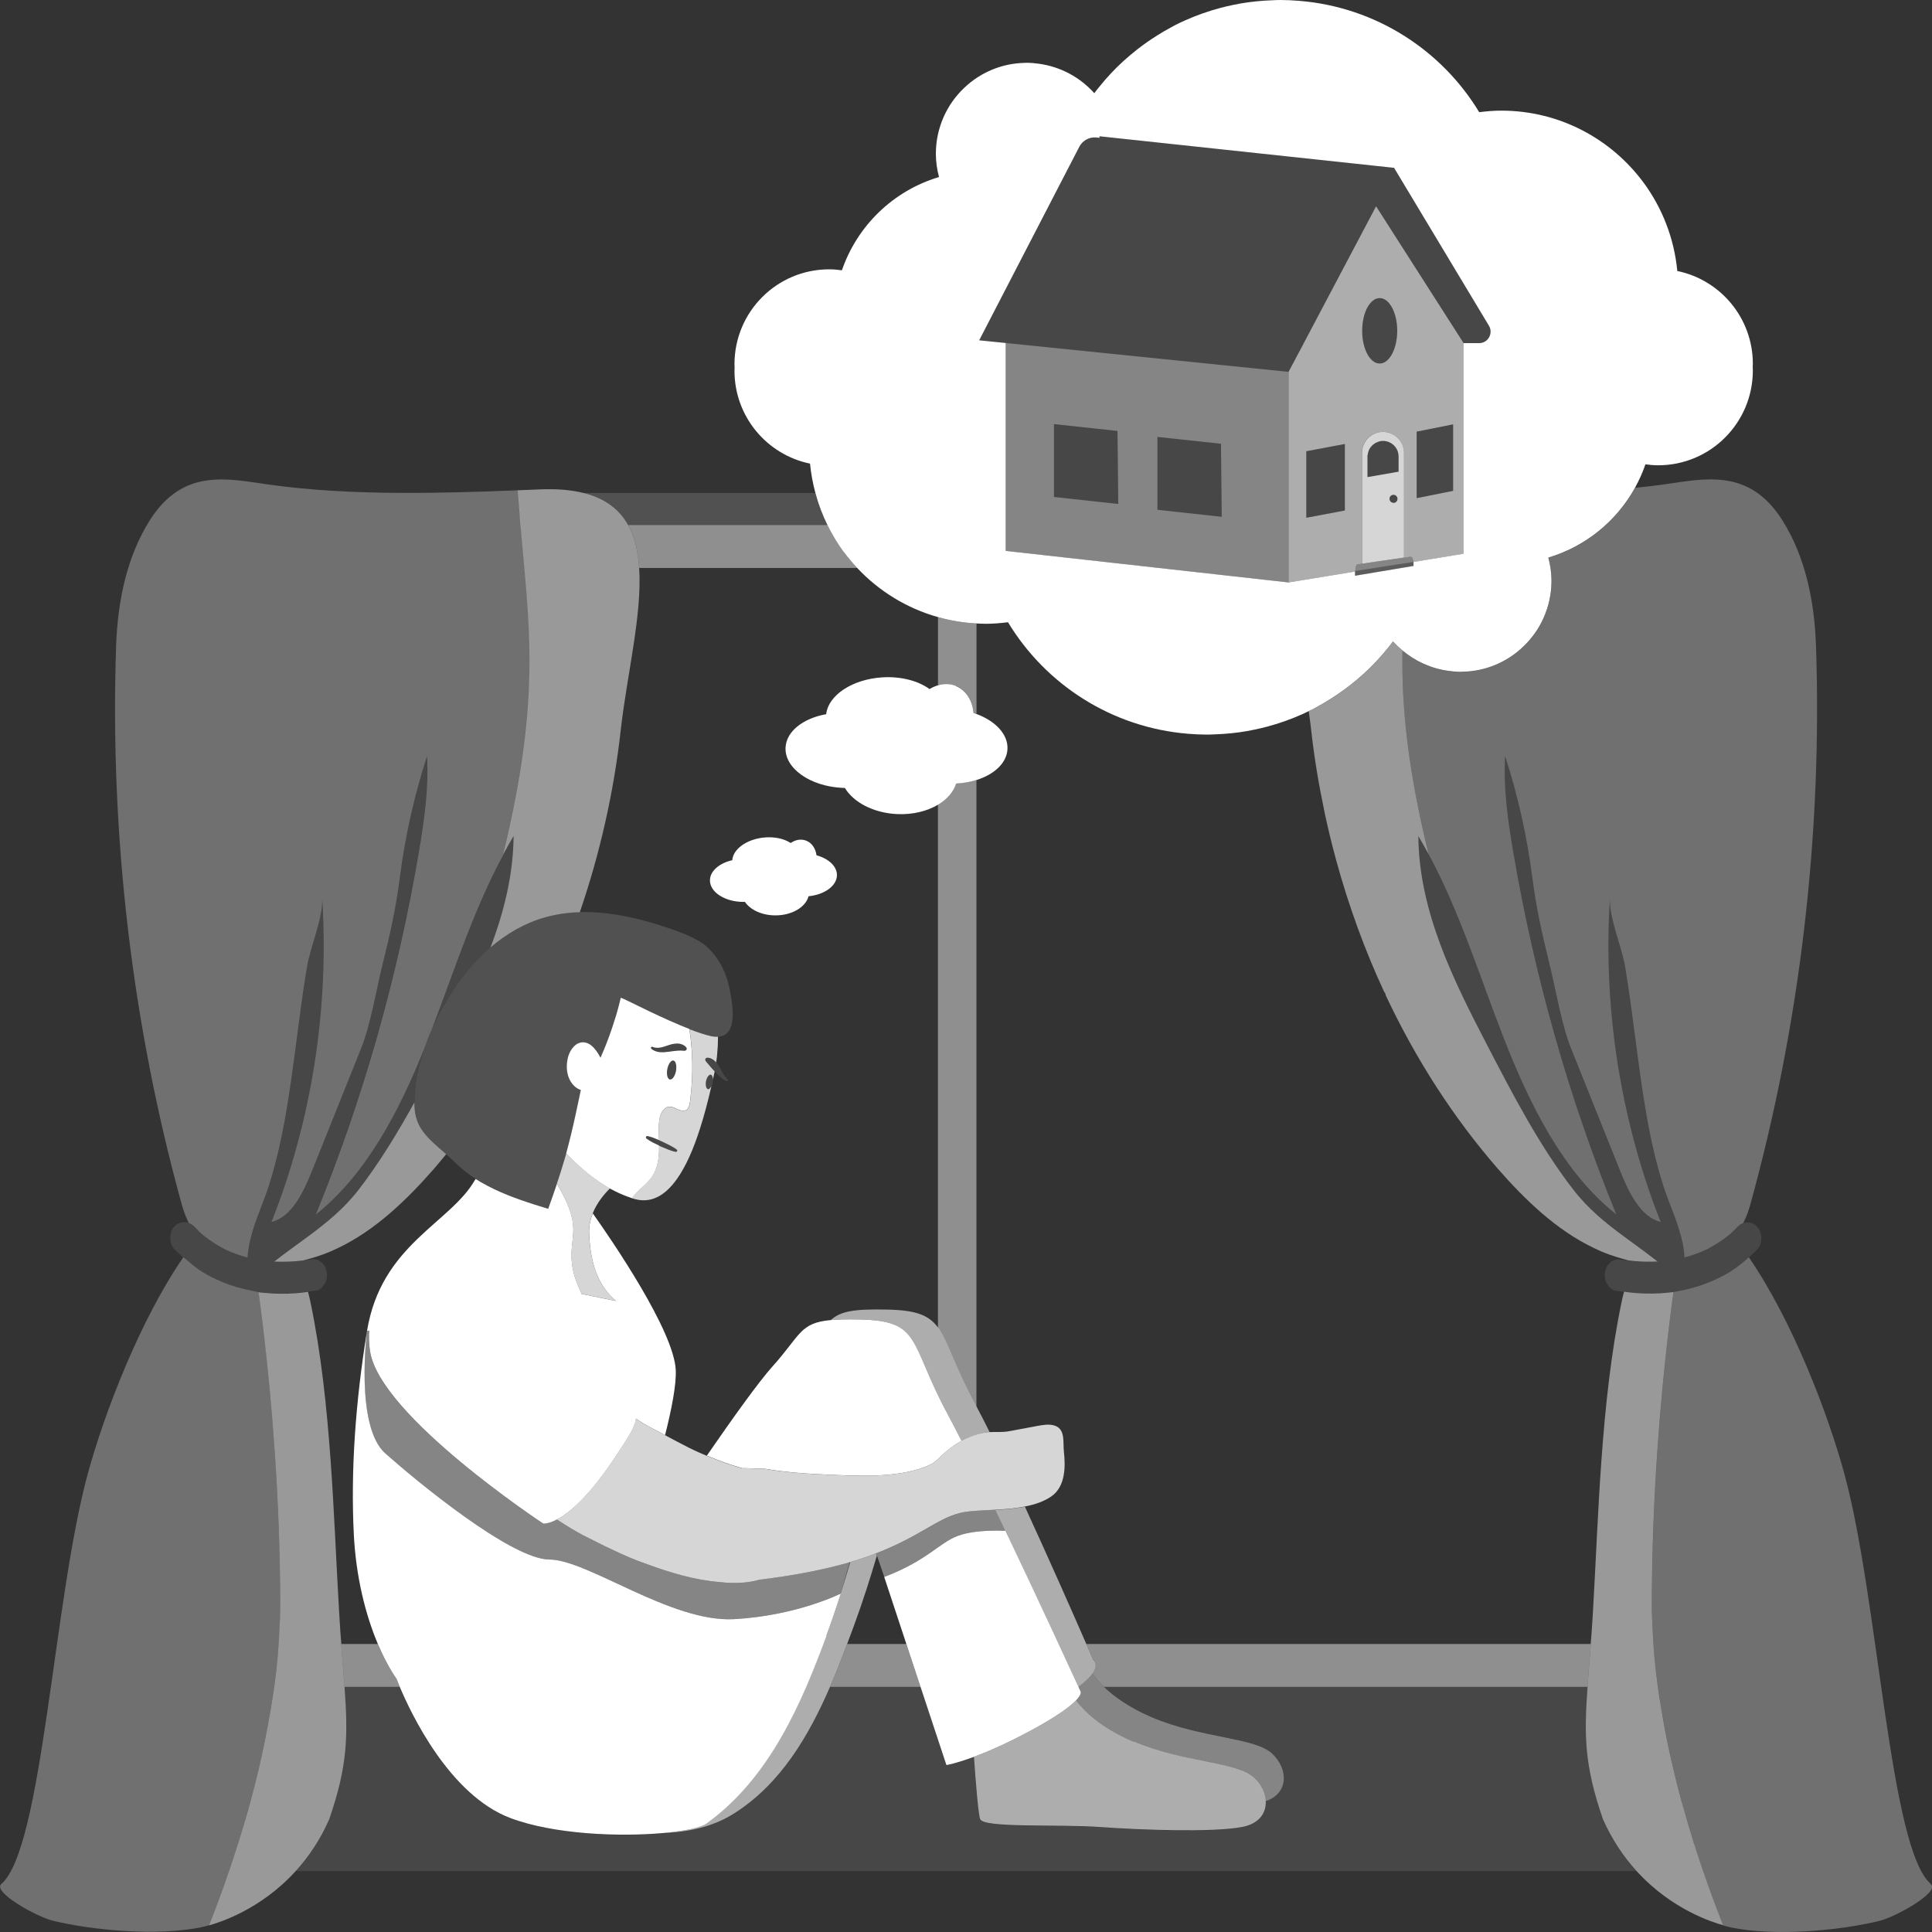<svg viewBox="0 0 300 300" xmlns="http://www.w3.org/2000/svg"><rect x="0" y="0" width="300" height="300" fill="#333333" stroke="none"/><g fill="#fff"><path d="m 246.5 261.94 h -75.07 c 1.49 1.44 3.82 3.18 7.39 4.7 7.72 3.29 15.99 3.1 18.72 5.65 2.54 2.37 2.63 6.19 -1.01 7.4 .11 1.83 -1.01 3.53 -3.69 4.04 -4.52 .85 -15.52 .47 -22.02 0 -6.49 -.47 -18.06 .19 -18.63 -1.22 -.28 -.71 -.66 -5.31 -.97 -9.69 -2.82 1.05 -4.27 1.28 -4.27 1.28 l -4.02 -12.14 h -14.05 c -3.27 7.56 -7.67 15.09 -14.92 19.67 -3.19 2.01 -6.98 2.89 -11.03 3.01 -6.77 .61 -16.92 .23 -23.71 -2.32 -9.48 -3.56 -15.48 -16.31 -17.18 -20.36 h -8.57 v .04 c .55 7.67 .48 12.22 -2.39 20.55 -1.44 3.24 -3.24 5.86 -5.16 7.98 h 208.17 c -1.93 -2.13 -3.75 -4.76 -5.2 -8.02 -2.87 -8.33 -2.94 -12.87 -2.39 -20.54 z" opacity=".1"/><path d="m 97.53 81.53 h 30.96 c -.78 -1.58 -1.41 -3.25 -1.88 -4.99 h -36.03 c 3.43 .85 5.62 2.6 6.95 4.99 z" opacity=".15"/><path d="m 263.07 286.37 c -.9 -2.93 -1.41 -4.64 -1.99 -6.77 -.35 -1.27 -.68 -2.58 -1 -3.91 -.84 -3.42 -1.58 -7 -2.17 -10.67 -.17 -1.02 -.34 -2.05 -.48 -3.08 -.22 -1.57 -.39 -3.16 -.54 -4.74 -.01 -.08 -.02 -.17 -.03 -.25 -.02 -.19 -.03 -.39 -.04 -.58 -.03 -.36 -.06 -.72 -.08 -1.09 -.05 -.65 -.08 -1.3 -.11 -1.95 -.07 -1.38 -.13 -2.76 -.13 -4.13 0 -16.77 1.4 -32.16 2.4 -40.93 .05 -.45 .1 -.89 .15 -1.3 .06 -.48 .11 -.94 .16 -1.37 .38 -3.14 .64 -4.95 .65 -4.97 -.06 .01 -.11 .01 -.17 .02 -.21 .03 -.42 .04 -.64 .07 -1.67 .19 -3.34 .19 -4.99 .07 -.62 -.05 -1.26 -.12 -1.88 -.21 -.16 .57 -.29 1.15 -.41 1.74 -3.2 15.42 -3.55 33.09 -4.42 47.98 -.03 .38 -.05 .77 -.07 1.14 -.09 1.38 -.17 2.65 -.28 3.85 h .01 c -.04 .56 -.08 1.13 -.12 1.66 -.07 .86 -.13 1.67 -.19 2.45 -.04 .54 -.08 1.07 -.12 1.58 -.02 .33 -.05 .65 -.07 .97 -.55 7.67 -.48 12.22 2.39 20.54 1.45 3.26 3.27 5.89 5.2 8.02 5.56 6.12 12.07 8.05 13.45 8.43 -1.2 -3.02 -2.83 -7.37 -4.47 -12.57 z" opacity=".5"/><path d="m 257.39 195.89 c -.64 .03 -1.27 .04 -1.91 .02 -.48 -.01 -.95 -.03 -1.43 -.07 -.39 -.03 -.79 -.08 -1.18 -.13 -1.39 -.36 -2.77 -.78 -4.06 -1.32 -.49 -.21 -.97 -.43 -1.44 -.66 -5.66 -2.73 -10.48 -7.32 -14.82 -12.29 -6.9 -7.93 -12.74 -17.03 -17.37 -26.88 -.04 -.25 -.1 -.42 -.21 -.46 -3.04 -6.53 -5.53 -13.39 -7.47 -20.45 -.01 -.06 -.03 -.13 -.05 -.19 -.65 -2.38 -1.23 -4.79 -1.75 -7.21 -.05 -.24 -.09 -.47 -.14 -.71 -.84 -4.02 -1.51 -8.08 -1.96 -12.18 -.11 -.97 -.24 -1.95 -.38 -2.93 .22 -.11 .44 -.2 .65 -.31 .15 -.08 .3 -.17 .45 -.25 .75 -.4 1.49 -.83 2.2 -1.27 1.07 -.67 2.1 -1.39 3.09 -2.16 1.47 -1.15 2.86 -2.41 4.14 -3.77 .59 -.63 1.15 -1.28 1.69 -1.95 .3 -.36 .6 -.73 .88 -1.1 .44 .5 .94 .96 1.45 1.39 -.13 8.46 .72 17.95 4.06 31.63 -.52 -.95 -1.04 -1.9 -1.59 -2.82 .09 11.72 5.47 22.42 10.7 32.49 4.02 7.76 8.1 15.59 13.33 22.38 2.31 3 5 5.17 7.81 7.25 .65 .48 1.31 .96 1.97 1.44 1.11 .81 2.23 1.64 3.34 2.51 z" opacity=".5"/><path d="m 80.83 81.53 c .2 2.3 .41 4.5 .6 6.66 1.14 12.5 1.8 23.64 -3.27 44.45 .52 -.95 1.03 -1.9 1.59 -2.82 -.05 6.02 -1.49 11.77 -3.59 17.3 2.48 -2.13 5.31 -3.79 8.51 -4.69 1.2 -.34 2.42 -.56 3.65 -.68 .57 -.06 1.14 -.09 1.71 -.1 3.12 -9.09 5.28 -18.61 6.36 -28.3 .95 -8.5 3.34 -17.91 2.86 -25.16 -.16 -2.52 -.68 -4.79 -1.72 -6.66 -1.33 -2.39 -3.52 -4.14 -6.95 -4.99 -1.85 -.46 -4.06 -.66 -6.7 -.55 -1.15 .05 -2.31 .1 -3.47 .14 .01 .14 .02 .27 .03 .41 .12 1.73 .25 3.38 .38 4.99 z" opacity=".5"/><path d="m 69.28 179.22 c -.61 .74 -1.22 1.49 -1.85 2.22 -4.34 4.97 -9.16 9.56 -14.81 12.29 -.47 .23 -.96 .45 -1.45 .66 -1.29 .54 -2.66 .96 -4.05 1.32 -.87 .1 -1.74 .18 -2.61 .2 -.64 .02 -1.28 .01 -1.92 -.02 1.78 -1.39 3.57 -2.66 5.32 -3.95 2.8 -2.08 5.5 -4.25 7.81 -7.25 3.23 -4.2 6.02 -8.79 8.63 -13.52 0 .84 .08 1.59 .24 2.23 .24 .92 .63 1.67 1.14 2.36 .88 1.2 2.12 2.2 3.55 3.46 z" opacity=".5"/><path d="m 269.21 191.1 c -.12 .12 -.24 .23 -.36 .34 l -.01 .01 c -.4 .38 -.86 .71 -1.29 1.02 -.59 .43 -1.21 .81 -1.84 1.16 -.26 .15 -.52 .29 -.79 .43 -1.09 .51 -2.22 .9 -3.37 1.21 -.06 -1.43 -.39 -2.89 -.84 -4.34 -.49 -1.57 -1.11 -3.12 -1.66 -4.58 -.27 -.71 -.52 -1.4 -.73 -2.05 -2.28 -7.07 -3.28 -14.57 -4.26 -21.99 -.03 -.23 -.06 -.46 -.09 -.69 -.51 -3.88 -1 -7.78 -1.66 -11.63 -.51 -2.98 -2.52 -7.63 -2.33 -10.55 -.84 13.14 .58 26.46 4.08 39 1.08 3.85 2.33 7.64 3.8 11.32 -1.57 -.4 -2.8 -1.53 -3.8 -2.97 -1.03 -1.49 -1.83 -3.31 -2.53 -5.04 -2.53 -6.32 -5.07 -12.64 -7.6 -18.96 -1.44 -3.59 -2.31 -8.86 -3.24 -12.66 -1.25 -5.1 -2.11 -8.78 -2.79 -14.02 -.83 -6.38 -2.24 -12.65 -4.2 -18.69 -.28 4.93 .41 9.85 1.23 14.7 3.29 19.49 8.69 38.51 16.04 56.48 -8.28 -6.58 -13.49 -17.08 -17.58 -27.64 -3.7 -9.53 -6.78 -19.48 -11.57 -28.31 -.52 -.95 -1.03 -1.9 -1.59 -2.82 .09 11.72 5.47 22.42 10.7 32.49 4.02 7.76 8.1 15.59 13.33 22.38 2.31 3 5.01 5.17 7.81 7.25 .66 .48 1.31 .97 1.98 1.45 1.11 .81 2.23 1.63 3.34 2.51 -.64 .03 -1.28 .04 -1.92 .02 -.48 -.01 -.95 -.03 -1.43 -.07 -.4 -.03 -.79 -.08 -1.19 -.13 -.26 -.03 -.53 -.06 -.79 -.09 -.04 -.01 -.09 -.01 -.13 -.02 -.6 -.1 -1.12 -.11 -1.67 .25 -.45 .3 -.88 .89 -.99 1.48 -.13 .64 -.1 1.35 .22 1.91 .28 .51 .75 1.05 1.29 1.14 .46 .08 .93 .14 1.39 .2 .62 .08 1.24 .15 1.87 .2 1.66 .13 3.33 .13 4.99 -.06 .21 -.02 .43 -.04 .64 -.06 .06 -.01 .11 -.01 .17 -.02 .29 -.04 .57 -.11 .85 -.17 1.71 -.31 3.38 -.79 4.99 -1.48 .98 -.42 1.96 -.88 2.89 -1.47 1.05 -.65 2.03 -1.45 2.97 -2.29 .45 -.41 .91 -.8 1.33 -1.24 .84 -.88 .83 -2.64 0 -3.51 -.64 -.67 -1.45 -.84 -2.19 -.56 -.31 .12 -.6 .28 -.86 .56 -.2 .21 -.41 .42 -.62 .62 z" opacity=".1"/><path d="m 69.52 155.1 c 1.8 -2.95 4.02 -5.72 6.63 -7.97 2.1 -5.53 3.55 -11.28 3.59 -17.3 -.56 .92 -1.07 1.87 -1.59 2.82 -4.61 8.52 -7.65 18.07 -11.18 27.28 .5 -1.13 1.06 -2.24 1.65 -3.32 .28 -.51 .58 -1.01 .89 -1.52 z" opacity=".1"/><path d="m 31.39 197.52 c .78 .49 1.58 .89 2.4 1.26 2.03 .92 4.15 1.52 6.34 1.85 .11 .02 .21 .02 .32 .03 2.45 .33 4.91 .25 7.35 -.09 .46 -.06 .93 -.12 1.39 -.2 .54 -.09 1.01 -.64 1.29 -1.14 .32 -.56 .34 -1.28 .22 -1.91 -.12 -.59 -.55 -1.18 -.99 -1.48 -.54 -.37 -1.07 -.35 -1.67 -.25 -.04 .01 -.09 .01 -.13 .02 -.26 .04 -.53 .06 -.79 .09 -.87 .11 -1.74 .18 -2.61 .2 -.64 .02 -1.28 .01 -1.92 -.02 1.78 -1.4 3.57 -2.66 5.32 -3.96 2.81 -2.07 5.5 -4.24 7.81 -7.25 3.23 -4.2 6.02 -8.79 8.63 -13.52 0 -.08 -.01 -.15 -.01 -.23 v -.01 c .06 -2.8 .63 -5.53 1.54 -8.17 -3.99 9.94 -9.06 19.63 -16.87 25.83 7.34 -17.97 12.74 -36.99 16.04 -56.48 .82 -4.85 1.51 -9.77 1.23 -14.7 -1.96 6.04 -3.37 12.32 -4.2 18.69 -.68 5.24 -1.55 8.92 -2.79 14.02 -.93 3.81 -1.8 9.07 -3.24 12.66 -2.53 6.32 -5.07 12.64 -7.6 18.96 -1.36 3.4 -3.14 7.2 -6.33 8.01 6.25 -15.66 8.99 -33.15 7.88 -50.32 .19 2.92 -1.82 7.57 -2.33 10.55 -.66 3.86 -1.15 7.75 -1.66 11.63 -1.01 7.65 -2 15.39 -4.35 22.68 -.34 1.05 -.78 2.18 -1.23 3.35 -.94 2.45 -1.9 5.09 -2.01 7.63 -1.15 -.3 -2.28 -.7 -3.37 -1.21 -.43 -.22 -.86 -.45 -1.28 -.7 -.46 -.28 -.91 -.57 -1.35 -.89 -.43 -.31 -.89 -.64 -1.29 -1.02 l -.02 -.01 c -.12 -.11 -.24 -.23 -.36 -.34 -.21 -.2 -.42 -.41 -.62 -.62 -.26 -.27 -.56 -.44 -.86 -.56 -.16 -.06 -.33 -.1 -.5 -.11 -.6 -.06 -1.2 .14 -1.7 .67 -.83 .88 -.84 2.64 0 3.51 .42 .44 .88 .83 1.33 1.24 .1 .09 .19 .18 .28 .26 .1 .09 .21 .18 .32 .27 .76 .64 1.54 1.25 2.37 1.76 z" opacity=".1"/><path d="m 299.8 292.53 c -6.4 -5.52 -8.08 -44.09 -13.4 -63.65 -2.56 -9.39 -8.04 -23.74 -14.84 -33.65 -.94 .85 -1.92 1.64 -2.97 2.29 -.94 .58 -1.91 1.05 -2.89 1.47 -1.61 .68 -3.28 1.17 -4.99 1.48 -.28 .05 -.56 .12 -.85 .17 0 0 -.27 1.81 -.65 4.97 -.05 .43 -.11 .89 -.16 1.37 -.05 .41 -.1 .85 -.15 1.3 -.99 8.79 -2.39 24.17 -2.39 40.94 0 1.37 .05 2.75 .12 4.13 .03 .65 .06 1.3 .11 1.95 .03 .36 .06 .72 .08 1.09 .02 .19 .03 .39 .05 .58 .01 .08 .02 .17 .03 .25 .14 1.59 .32 3.17 .54 4.74 .14 1.03 .32 2.06 .48 3.08 .6 3.66 1.34 7.25 2.17 10.67 .33 1.33 .66 2.64 1 3.91 .57 2.13 1.09 3.84 1.99 6.77 1.64 5.19 3.26 9.54 4.47 12.57 v .01 c .45 .13 .87 .24 1.23 .32 6.65 1.39 16.62 .56 23.07 -1.02 2.46 -.6 9.43 -4.44 7.96 -5.71 z" opacity=".3"/><path d="m 240.43 86.6 c .31 1.16 .49 2.37 .49 3.62 0 2.02 -.43 3.93 -1.19 5.67 -.75 1.71 -1.83 3.24 -3.16 4.51 -2.49 2.39 -5.85 3.87 -9.55 3.93 -.07 0 -.13 .01 -.2 .01 -.65 0 -1.29 -.06 -1.92 -.15 -2.7 -.37 -5.14 -1.51 -7.13 -3.18 -.13 8.46 .72 17.95 4.06 31.63 4.78 8.83 7.87 18.78 11.57 28.31 4.1 10.56 9.3 21.06 17.58 27.64 -7.34 -17.97 -12.74 -36.99 -16.04 -56.48 -.82 -4.85 -1.51 -9.77 -1.23 -14.7 1.96 6.04 3.37 12.32 4.2 18.69 .68 5.24 1.55 8.92 2.79 14.02 .93 3.81 1.8 9.07 3.24 12.66 2.53 6.32 5.07 12.64 7.6 18.96 .69 1.73 1.49 3.55 2.53 5.04 1 1.45 2.23 2.58 3.8 2.97 -1.47 -3.68 -2.72 -7.47 -3.8 -11.32 -3.5 -12.55 -4.93 -25.86 -4.08 -39 -.19 2.92 1.82 7.57 2.33 10.55 .66 3.86 1.15 7.75 1.66 11.63 .03 .23 .06 .46 .09 .69 .98 7.42 1.98 14.92 4.26 21.99 .21 .66 .47 1.35 .73 2.05 .56 1.46 1.18 3.01 1.66 4.58 .45 1.44 .78 2.91 .84 4.34 1.15 -.3 2.27 -.7 3.37 -1.21 .27 -.13 .53 -.28 .79 -.43 .63 -.35 1.25 -.73 1.84 -1.16 .43 -.31 .89 -.64 1.29 -1.02 l .01 -.01 c .12 -.11 .24 -.23 .36 -.34 .21 -.2 .42 -.41 .62 -.62 .26 -.27 .56 -.44 .86 -.56 .42 -.84 .78 -1.77 1.07 -2.8 7.74 -27.98 11.21 -57.5 10.22 -86.82 -.24 -6.96 -1.66 -13.86 -5.22 -19.49 -5.16 -8.18 -12.06 -6.47 -18.47 -5.57 -1.45 .2 -2.92 .37 -4.4 .52 -2.87 5.18 -7.68 9.12 -13.46 10.84 z" opacity=".3"/><path d="m 169.73 257.68 s .99 .65 -.1 2.18 c .36 .52 .94 1.25 1.8 2.08 h 75.08 c .02 -.32 .05 -.64 .07 -.97 .04 -.51 .08 -1.04 .12 -1.58 .06 -.78 .12 -1.59 .19 -2.45 .04 -.53 .08 -1.1 .12 -1.66 h -78.32 c .66 1.51 1.04 2.4 1.04 2.4 z" opacity=".45"/><path d="m 140.74 255.28 h -9.19 c -.82 2.17 -1.69 4.41 -2.66 6.66 h 14.05 z" opacity=".45"/><path d="m 131 85.67 c -.96 -1.3 -1.79 -2.68 -2.5 -4.14 h -30.96 c 1.04 1.87 1.55 4.13 1.72 6.66 h 33.85 c -.75 -.8 -1.45 -1.64 -2.1 -2.52 z" opacity=".45"/><path d="m 148.49 106.53 c 1.56 .67 2.51 2.26 2.68 4.13 .16 .05 .3 .12 .46 .18 v -14.03 c -2.06 -.11 -4.06 -.45 -5.98 -.99 v 10.6 c .96 -.28 1.94 -.27 2.85 .11 z" opacity=".45"/><path d="m 145.64 124.94 v 81.18 c 1.63 2.19 2.54 5.9 5.75 11.86 .08 .14 .16 .29 .23 .44 v -97.32 c -.97 .3 -2.03 .5 -3.16 .55 -.41 1.32 -1.42 2.46 -2.82 3.29 z" opacity=".45"/><path d="m 58.67 255.28 h -5.67 v .04 c .03 .57 .07 1.14 .12 1.67 .14 1.81 .26 3.45 .38 4.95 h 8.57 c -.33 -.78 -.5 -1.25 -.5 -1.25 -1.06 -1.55 -2.03 -3.37 -2.9 -5.41 z" opacity=".45"/><path d="m 30.77 191.1 c .12 .12 .24 .23 .36 .34 l .02 .01 c .4 .38 .86 .71 1.29 1.02 .44 .32 .89 .61 1.35 .89 .42 .25 .85 .48 1.28 .7 1.09 .51 2.22 .9 3.37 1.21 .11 -2.54 1.07 -5.17 2.01 -7.63 .45 -1.17 .89 -2.29 1.23 -3.35 2.35 -7.29 3.34 -15.03 4.35 -22.68 .51 -3.88 1 -7.78 1.66 -11.63 .51 -2.98 2.52 -7.63 2.33 -10.55 1.1 17.18 -1.64 34.66 -7.88 50.32 3.19 -.81 4.96 -4.61 6.33 -8.01 2.53 -6.32 5.07 -12.64 7.6 -18.96 1.44 -3.59 2.31 -8.86 3.24 -12.66 1.25 -5.1 2.11 -8.78 2.79 -14.02 .83 -6.38 2.24 -12.65 4.2 -18.69 .28 4.93 -.41 9.85 -1.23 14.7 -3.29 19.49 -8.69 38.51 -16.04 56.48 7.8 -6.2 12.88 -15.9 16.87 -25.83 .33 -.96 .69 -1.91 1.11 -2.84 3.53 -9.22 6.56 -18.77 11.18 -27.28 5.08 -20.81 4.41 -31.95 3.27 -44.45 -.2 -2.16 -.41 -4.36 -.6 -6.66 -.14 -1.61 -.27 -3.27 -.38 -4.99 -.01 -.13 -.02 -.27 -.03 -.41 -5.9 .24 -11.92 .43 -17.89 .41 -7.14 -.03 -14.19 -.36 -20.84 -1.3 -6.42 -.9 -13.31 -2.61 -18.47 5.57 -3.56 5.64 -4.98 12.54 -5.22 19.49 -.99 29.33 2.48 58.85 10.22 86.82 .16 .59 .36 1.14 .57 1.67 .16 .39 .32 .77 .5 1.13 .31 .12 .6 .28 .86 .56 .2 .21 .41 .42 .62 .62 z" opacity=".3"/><path d="m 53.5 261.98 v -.04 c -.12 -1.51 -.24 -3.14 -.38 -4.95 -.05 -.53 -.09 -1.1 -.12 -1.67 v -.04 c -.1 -1.2 -.19 -2.46 -.27 -3.82 -.02 -.36 -.03 -.76 -.07 -1.14 -.88 -14.88 -1.22 -32.56 -4.42 -47.98 -.12 -.59 -.26 -1.17 -.41 -1.74 -.62 .09 -1.26 .16 -1.88 .21 -1.65 .12 -3.32 .12 -4.99 -.07 -.28 -.03 -.53 -.03 -.81 -.09 0 0 .27 1.81 .65 4.97 .05 .43 .11 .89 .16 1.37 .05 .41 .1 .85 .15 1.3 1 8.78 2.4 24.16 2.4 40.93 0 1.37 -.05 2.75 -.13 4.13 -.03 .65 -.06 1.3 -.11 1.95 -.03 .36 -.06 .72 -.08 1.09 -.02 .19 -.02 .39 -.04 .58 -.01 .08 -.02 .17 -.03 .25 -.14 1.59 -.32 3.17 -.54 4.74 -.14 1.05 -.32 2.09 -.49 3.13 -.6 3.65 -1.33 7.22 -2.16 10.62 -.33 1.33 -.66 2.64 -1.01 3.92 -.57 2.13 -1.09 3.84 -1.99 6.77 -1.64 5.19 -3.26 9.54 -4.47 12.57 1.38 -.39 7.92 -2.32 13.49 -8.47 1.92 -2.12 3.73 -4.74 5.16 -7.98 2.87 -8.33 2.94 -12.87 2.39 -20.55 z" opacity=".5"/><path d="m 36.93 286.4 c .9 -2.93 1.41 -4.64 1.99 -6.77 .35 -1.27 .68 -2.59 1.01 -3.92 .83 -3.4 1.57 -6.97 2.16 -10.62 .17 -1.04 .35 -2.08 .49 -3.13 .22 -1.57 .4 -3.16 .54 -4.74 .01 -.08 .02 -.17 .03 -.25 .02 -.19 .03 -.39 .05 -.58 .03 -.36 .06 -.72 .08 -1.09 .05 -.65 .08 -1.3 .11 -1.95 .07 -1.38 .12 -2.76 .12 -4.13 0 -16.77 -1.4 -32.15 -2.39 -40.94 -.05 -.45 -.1 -.89 -.15 -1.3 -.06 -.48 -.11 -.94 -.16 -1.37 -.38 -3.16 -.65 -4.97 -.65 -4.97 -.29 -.04 -.57 -.11 -.85 -.17 -1.71 -.31 -3.38 -.79 -4.99 -1.48 -.98 -.42 -1.96 -.88 -2.89 -1.47 -.84 -.52 -1.62 -1.15 -2.38 -1.8 -.11 -.09 -.21 -.18 -.32 -.27 -.09 -.08 -.18 -.15 -.27 -.22 -6.8 9.91 -12.28 24.26 -14.84 33.65 -5.33 19.56 -7 58.13 -13.4 63.65 -1.47 1.27 5.5 5.11 7.96 5.71 6.45 1.57 16.42 2.4 23.07 1.02 .36 -.07 .78 -.19 1.23 -.32 v -.01 c 1.2 -3.02 2.83 -7.37 4.47 -12.57 z" opacity=".3"/><path d="m 169.64 259.86 c -.4 .56 -1.08 1.24 -2.19 2.05 .21 .46 .33 .73 .33 .73 s .27 .37 -.71 1.39 c 1.14 1.52 3.73 4.2 8.92 6.42 7.72 3.29 15.99 3.11 18.72 5.65 1.11 1.03 1.74 2.34 1.81 3.59 3.64 -1.2 3.55 -5.03 1.01 -7.4 -2.73 -2.54 -11.01 -2.35 -18.72 -5.65 -3.57 -1.53 -5.9 -3.27 -7.39 -4.7 -.86 -.83 -1.44 -1.56 -1.8 -2.08 z" opacity=".4"/><path d="m 176 270.45 c -5.2 -2.22 -7.78 -4.9 -8.92 -6.42 -.89 .93 -2.8 2.39 -6.92 4.62 -3.77 2.05 -6.76 3.34 -8.93 4.14 .31 4.39 .69 8.98 .97 9.69 .56 1.41 12.14 .75 18.63 1.22 s 17.5 .85 22.02 0 c 2.69 -.5 3.8 -2.21 3.69 -4.04 -.07 -1.25 -.7 -2.56 -1.81 -3.59 -2.73 -2.54 -11.01 -2.35 -18.72 -5.65 z" opacity=".6"/><path d="m 154.55 234.44 v .01 c .49 1.01 .98 2.03 1.46 3.06 l .1 .21 c 5.01 10.49 10.02 21.36 11.33 24.21 1.11 -.81 1.79 -1.49 2.19 -2.05 1.09 -1.53 .1 -2.18 .1 -2.18 s -.39 -.89 -1.04 -2.4 c -1.79 -4.11 -5.65 -12.89 -9.54 -21.34 -1.5 .29 -3.08 .42 -4.6 .5 z" opacity=".6"/><path d="m 131.54 255.28 c .36 -.95 .71 -1.9 1.05 -2.82 1.39 -3.76 2.61 -7.63 3.57 -10.89 l -.13 -.37 c -1.2 .46 -2.52 .91 -4 1.35 -.44 1.51 -.94 3.17 -1.48 4.89 -.68 2.13 -1.43 4.36 -2.25 6.56 -3.73 10.06 -8.68 22 -18.63 29.15 -.88 .63 -3.4 1.17 -6.74 1.47 4.04 -.11 7.84 -.99 11.03 -3.01 7.26 -4.58 11.65 -12.11 14.92 -19.67 .97 -2.24 1.84 -4.49 2.66 -6.66 z" opacity=".6"/><path d="m 145.64 206.12 c -1.42 -1.91 -3.38 -2.68 -7.89 -2.77 -5.3 -.11 -7.22 .27 -8.75 1.63 1.16 -.1 2.6 -.13 4.46 -.09 9.68 .19 7.63 3.48 13.64 14.62 .64 1.19 1.39 2.63 2.2 4.23 1.23 -.67 2.57 -1.14 3.96 -1.33 .14 -.02 .27 -.02 .41 -.03 -.73 -1.47 -1.41 -2.81 -2.04 -3.98 -.08 -.14 -.16 -.3 -.23 -.44 -3.21 -5.95 -4.12 -9.66 -5.75 -11.86 z" opacity=".6"/><path d="m 160.16 268.66 c 4.12 -2.23 6.03 -3.7 6.92 -4.62 .98 -1.02 .71 -1.39 .71 -1.39 s -.12 -.26 -.33 -.73 c -1.31 -2.85 -6.32 -13.72 -11.33 -24.21 0 0 -4.43 -.3 -7.35 .76 s -4.74 3.83 -11.48 6.4 l 3.44 10.41 2.2 6.66 4.02 12.14 s 1.45 -.23 4.27 -1.28 c 2.17 -.81 5.16 -2.1 8.93 -4.14 z"/><path d="m 115.19 227.98 c .09 0 .18 -.01 .27 -.01 l 3.24 .09 c 3.28 .56 6.66 .79 9.99 .93 4.78 .19 10.38 .51 14.95 -1.21 .47 -.18 .92 -.38 1.33 -.66 .47 -.33 .86 -.74 1.27 -1.13 .91 -.87 1.95 -1.64 3.07 -2.25 -.81 -1.6 -1.56 -3.04 -2.2 -4.23 -6.01 -11.15 -3.96 -14.43 -13.64 -14.62 -1.86 -.04 -3.31 -.01 -4.46 .09 -4.85 .44 -4.65 2.3 -9.03 7.17 -2.15 2.39 -6.16 7.99 -10.22 13.88 1.77 .75 3.58 1.4 5.45 1.94 z"/><path d="m 128.31 254 c .81 -2.19 1.57 -4.43 2.25 -6.56 0 0 -6.83 3.45 -16.6 3.98 s -22.71 -9.24 -28.65 -9.26 -20.73 -12.26 -25.48 -16.48 -2.84 -19.01 -2.84 -19.01 c -1.79 10.99 -2.56 21.77 -2.04 31.77 .33 6.23 1.72 12.11 3.73 16.85 .87 2.04 1.84 3.87 2.9 5.41 0 0 .17 .46 .5 1.25 1.7 4.04 7.69 16.79 17.18 20.36 6.79 2.55 16.94 2.93 23.71 2.32 3.34 -.3 5.85 -.83 6.74 -1.47 9.95 -7.15 14.9 -19.08 18.63 -29.15 z"/><path d="m 156.02 237.5 l -1.46 -3.06 v -.01 c -2.16 .11 -4.16 .15 -5.53 .52 -3.63 .96 -6.27 3.68 -12.98 6.25 l .13 .37 1.13 3.3 c 6.74 -2.57 8.56 -5.34 11.48 -6.4 s 7.35 -.76 7.35 -.76 l -.1 -.21 z" opacity=".4"/><path d="m 117.99 245.29 c -1.74 .5 -3.82 .68 -6.25 .37 -3.89 -.3 -7.64 -1.46 -11.28 -2.78 -1.83 -.64 -3.6 -1.41 -5.35 -2.24 -1.53 -.72 -2.89 -1.42 -4.34 -2.14 -1.36 -.7 -2.81 -1.57 -4.29 -2.56 -1.41 .74 -2.14 .64 -2.14 .64 s -25.39 -16.73 -26.89 -26.77 c -.17 -1.15 -.21 -2.22 -.13 -3.22 l -.34 .08 s -1.91 14.79 2.84 19.01 19.54 16.46 25.48 16.48 18.88 9.79 28.65 9.26 16.6 -3.98 16.6 -3.98 l 1.4 -4.87 c -3.59 1.05 -8.12 2.01 -13.96 2.71 z" opacity=".4"/><path d="m 57.46 209.81 c 1.5 10.04 26.89 26.77 26.89 26.77 s .74 .11 2.14 -.64 c 1.92 -1.01 5.09 -3.6 9.38 -10.21 1.57 -2.42 2.6 -3.75 2.89 -5.45 .72 .5 1.46 .96 2.25 1.37 l 2.26 1.2 c .96 -3.78 1.77 -7.76 1.66 -10.11 -.27 -6.07 -9.88 -20.09 -12.88 -24.33 -.39 .96 -.62 2.03 -.57 3.18 .22 4.73 1.37 8.02 4.19 10.43 l -5.35 -1.1 c -.38 -.84 -.66 -1.54 -.79 -1.88 -.58 -1.48 -.85 -3.07 -.78 -4.64 .05 -1.27 .32 -2.52 .27 -3.79 -.07 -1.67 -.69 -3.28 -1.45 -4.81 -.34 -.68 -.7 -1.34 -1.09 -1.99 -.4 1.19 -.84 2.46 -1.36 3.89 -.1 -.03 -.19 -.06 -.29 -.09 -.63 -.19 -1.27 -.39 -1.9 -.59 -2.82 -.9 -5.61 -1.93 -8.12 -3.38 -.11 -.06 -.21 -.12 -.32 -.18 -.21 -.13 -.41 -.26 -.61 -.39 -.04 .04 -.08 .08 -.11 .12 -3.81 6.76 -14.59 10.04 -16.78 23.49 l .34 -.08 c -.07 1 -.04 2.07 .13 3.22 z"/><path d="m 149.3 223.75 c -1.13 .61 -2.17 1.38 -3.07 2.25 -.41 .39 -.8 .81 -1.27 1.13 -.41 .28 -.86 .49 -1.33 .66 -4.56 1.71 -10.17 1.4 -14.95 1.21 -3.33 -.14 -6.72 -.36 -9.99 -.93 l -3.24 -.09 c -.09 0 -.18 .01 -.27 .01 -1.87 -.54 -3.68 -1.2 -5.45 -1.94 -.39 -.17 -.78 -.33 -1.17 -.5 -1.16 -.51 -2.28 -1.1 -3.39 -1.68 l -1.92 -1.02 -2.26 -1.2 c -.78 -.4 -1.53 -.87 -2.25 -1.37 -.29 1.71 -1.31 3.03 -2.89 5.45 -4.29 6.61 -7.46 9.2 -9.38 10.21 1.48 .98 2.93 1.86 4.29 2.56 1.45 .72 2.8 1.42 4.34 2.14 1.74 .83 3.52 1.61 5.35 2.24 3.64 1.32 7.39 2.48 11.28 2.78 2.43 .3 4.51 .13 6.25 -.37 5.84 -.71 10.37 -1.66 13.96 -2.71 .03 -.01 .06 -.02 .09 -.03 1.48 -.44 2.8 -.89 4 -1.35 6.71 -2.57 9.35 -5.3 12.98 -6.25 1.37 -.36 3.38 -.4 5.53 -.52 1.51 -.08 3.1 -.2 4.6 -.5 1.5 -.29 2.91 -.76 4.07 -1.54 2.25 -1.53 2.25 -4.67 1.99 -6.97 -.17 -1.51 .31 -3.64 -1.63 -4.11 -.81 -.19 -1.66 -.04 -2.49 .11 -1.47 .27 -2.93 .54 -4.4 .82 -1.06 .2 -2 .07 -3.03 .14 -.14 .01 -.27 .01 -.41 .03 -1.39 .18 -2.72 .66 -3.96 1.33 z" opacity=".8"/><path d="m 87.56 185.79 c .75 1.52 1.38 3.14 1.45 4.81 .05 1.27 -.21 2.53 -.27 3.79 -.07 1.57 .21 3.16 .78 4.64 .13 .34 .42 1.04 .79 1.88 l 5.35 1.1 c -2.82 -2.41 -3.97 -5.7 -4.19 -10.43 -.05 -1.15 .18 -2.22 .57 -3.18 .67 -1.68 1.81 -3.01 2.67 -3.86 -.01 -.01 -.03 -.02 -.04 -.02 -.54 -.31 -1.09 -.64 -1.61 -1.01 -1.77 -1.2 -3.47 -2.69 -5.13 -4.42 l .02 -.07 c -.01 .02 -.01 .05 -.02 .07 -.09 .33 -.19 .67 -.29 1 -.18 .6 -.36 1.21 -.56 1.84 -.19 .6 -.4 1.23 -.61 1.87 .39 .65 .76 1.31 1.09 1.99 z" opacity=".8"/><path d="m 131 85.67 c .65 .88 1.35 1.72 2.1 2.52 3.37 3.59 7.68 6.26 12.54 7.63 1.92 .54 3.92 .88 5.98 .99 .49 .03 .98 .05 1.47 .05 1.17 0 2.31 -.1 3.43 -.24 5.85 9.67 16.1 16.36 27.98 17.32 .97 .08 1.94 .13 2.93 .13 .41 0 .81 -.02 1.22 -.04 1.68 -.06 3.33 -.22 4.95 -.5 .41 -.07 .82 -.16 1.22 -.24 .63 -.13 1.26 -.28 1.88 -.44 1.91 -.51 3.75 -1.16 5.52 -1.95 .34 -.15 .67 -.32 1 -.48 .22 -.1 .43 -.2 .65 -.31 .15 -.08 .3 -.17 .45 -.25 .75 -.4 1.49 -.83 2.2 -1.28 1.07 -.67 2.1 -1.39 3.09 -2.16 1.47 -1.15 2.86 -2.4 4.14 -3.77 .59 -.63 1.15 -1.28 1.69 -1.95 .3 -.36 .59 -.72 .87 -1.1 .45 .5 .94 .96 1.45 1.39 1.99 1.67 4.43 2.81 7.13 3.18 .63 .09 1.26 .15 1.92 .15 .07 0 .13 -.01 .2 -.01 3.71 -.05 7.07 -1.54 9.55 -3.93 1.33 -1.27 2.41 -2.8 3.16 -4.51 .76 -1.74 1.19 -3.65 1.19 -5.67 0 -1.25 -.18 -2.46 -.49 -3.62 5.78 -1.72 10.59 -5.66 13.46 -10.84 .64 -1.16 1.19 -2.37 1.62 -3.64 .65 .09 1.3 .15 1.97 .15 8.13 0 14.71 -6.59 14.71 -14.73 0 -.18 -.02 -.36 -.02 -.54 .01 -.16 .02 -.32 .02 -.48 0 -7.11 -5.03 -13.04 -11.73 -14.42 -.49 -5.1 -2.35 -9.8 -5.23 -13.71 -5 -6.78 -13.03 -11.19 -22.1 -11.19 -1.17 0 -2.31 .1 -3.43 .24 -5.83 -9.64 -16.08 -16.33 -27.96 -17.29 -.96 -.08 -1.94 -.13 -2.93 -.13 -.41 0 -.81 .02 -1.22 .04 -1.68 .06 -3.33 .22 -4.95 .5 -.41 .07 -.82 .16 -1.22 .24 -.63 .13 -1.26 .28 -1.88 .44 -1.91 .51 -3.75 1.16 -5.52 1.95 -.56 .25 -1.11 .51 -1.65 .79 -.15 .08 -.3 .17 -.45 .25 -.75 .4 -1.49 .83 -2.2 1.28 -1.07 .67 -2.1 1.39 -3.09 2.16 -1.47 1.15 -2.86 2.4 -4.14 3.77 -.59 .63 -1.15 1.28 -1.69 1.95 -.3 .36 -.59 .72 -.87 1.1 -2.18 -2.44 -5.19 -4.1 -8.58 -4.57 -.63 -.09 -1.26 -.15 -1.92 -.15 -.07 0 -.13 .01 -.2 .01 -3.71 .05 -7.07 1.54 -9.55 3.93 -1.33 1.27 -2.41 2.8 -3.16 4.51 -.76 1.74 -1.19 3.65 -1.19 5.67 0 1.25 .18 2.46 .49 3.62 -7.07 2.1 -12.69 7.53 -15.08 14.48 -.65 -.09 -1.3 -.15 -1.97 -.15 -8.13 0 -14.71 6.59 -14.71 14.73 0 .18 .02 .36 .02 .54 -.01 .16 -.02 .32 -.02 .48 0 7.11 5.03 13.04 11.73 14.42 .15 1.57 .44 3.1 .84 4.58 .47 1.74 1.1 3.41 1.88 4.99 .72 1.46 1.55 2.84 2.5 4.14 z m 21.05 -32.83 l 15.54 -30.04 c .51 -.99 1.58 -1.57 2.68 -1.45 l .47 .05 -.01 -.24 45.74 4.9 14.73 24.52 c .71 1.19 -.14 2.7 -1.52 2.7 h -2.42 v 32.71 l -7.77 1.27 v .62 l -9.08 1.52 v -.65 l -10.32 1.69 -43.92 -4.9 v -32.28 l -4.13 -.42 z"/><path d="m 148.49 106.53 c -.91 -.39 -1.89 -.4 -2.85 -.11 -.45 .13 -.88 .32 -1.3 .58 -1.75 -1.27 -4.4 -2 -7.33 -1.82 -4.68 .29 -8.39 2.78 -8.72 5.72 -3.56 .63 -6.19 2.65 -6.31 5.18 -.16 3.21 3.79 6.02 8.82 6.26 .13 .01 .26 0 .39 .01 1.34 2.23 4.42 3.88 8.08 4.06 2.45 .12 4.69 -.45 6.38 -1.45 1.4 -.84 2.41 -1.97 2.82 -3.29 1.13 -.06 2.19 -.25 3.16 -.55 2.78 -.87 4.71 -2.66 4.81 -4.81 .11 -2.28 -1.86 -4.35 -4.81 -5.44 -.15 -.06 -.3 -.12 -.46 -.18 -.17 -1.88 -1.12 -3.47 -2.68 -4.13 z"/><path d="m 115.45 140.05 c .08 0 .15 -.01 .22 -.01 .83 1.24 2.64 2.1 4.74 2.1 2.57 0 4.7 -1.28 5.14 -2.97 2.5 -.25 4.41 -1.63 4.41 -3.29 0 -1.38 -1.31 -2.56 -3.17 -3.07 -.15 -1.07 -.73 -1.96 -1.65 -2.29 -.78 -.29 -1.63 -.12 -2.36 .38 -1.04 -.68 -2.57 -1.02 -4.24 -.84 -2.67 .29 -4.72 1.83 -4.83 3.51 -2.02 .46 -3.47 1.69 -3.47 3.14 0 1.84 2.34 3.34 5.22 3.34 z"/><path d="m 202.4 53.28 h .05 l 11.23 -21.25 13.59 21.25 h 2.42 c 1.38 0 2.23 -1.52 1.52 -2.7 l -14.73 -24.52 -45.74 -4.9 .01 .24 -.47 -.05 c -1.11 -.11 -2.17 .46 -2.68 1.45 l -15.54 30.04 4.13 .42 43.92 4.48 2.3 -4.46 z" opacity=".1"/><path d="m 208.83 68.94 l -5.99 1.13 v 10.33 l 5.99 -1.13 z" opacity=".1"/><path d="m 219.97 77.35 l 5.67 -1.13 v -10.33 l -5.67 1.13 z" opacity=".1"/><path d="m 211.73 49.4 c -.14 .61 -.21 1.28 -.21 1.98 s .08 1.37 .21 1.98 c .34 1.52 1.07 2.66 1.96 3 .18 .07 .36 .1 .55 .1 1.5 0 2.72 -2.28 2.72 -5.08 s -1.22 -5.08 -2.72 -5.08 c -.19 0 -.37 .04 -.55 .1 -.89 .34 -1.62 1.48 -1.96 3 z" opacity=".1"/><path d="m 163.66 77.18 l 9.97 1.09 -.12 -11.35 -9.85 -1.05 z" opacity=".1"/><path d="m 179.73 79.17 l 9.98 1.09 -.12 -11.35 -9.86 -1.05 z" opacity=".1"/><path d="m 217.16 70.89 c 0 -.56 -.19 -1.08 -.5 -1.49 -.52 -.68 -1.4 -1.07 -2.32 -.91 -.09 .02 -.18 .05 -.27 .07 -.21 .06 -.41 .15 -.59 .26 -.03 .02 -.05 .04 -.08 .06 -.17 .11 -.31 .25 -.45 .39 -.11 .12 -.21 .25 -.29 .39 -.04 .08 -.08 .16 -.11 .24 -.1 .22 -.17 .46 -.19 .71 -.01 .09 -.02 .18 -.02 .27 v 3.18 l 4.83 -.84 v -2.34 z" opacity=".1"/><path d="m 216.38 76.81 c -.09 0 -.17 .02 -.24 .05 -.15 .06 -.27 .18 -.33 .33 -.03 .08 -.05 .16 -.05 .24 s .02 .17 .05 .24 c .06 .15 .18 .27 .33 .33 .07 .03 .16 .05 .24 .05 .34 0 .62 -.28 .62 -.63 s -.28 -.63 -.62 -.63 z" opacity=".1"/><path d="m 156.17 85.55 l 43.92 4.9 v -32.71 l -43.92 -4.48 z m 33.42 -16.64 l .12 11.34 -9.98 -1.09 v -11.31 z m -25.93 -3.05 l 9.86 1.06 .12 11.34 -9.98 -1.09 z" opacity=".4"/><path d="m 202.45 53.28 l -2.36 4.46 v 32.71 l 10.32 -1.69 v -.1 h .03 l .1 -.63 c .02 -.2 .09 -.37 .28 -.4 l .66 -.1 v -17.19 c 0 -1.6 1.14 -2.96 2.71 -3.23 1.99 -.35 3.81 1.2 3.81 3.23 v 16.25 l .96 -.14 c .19 -.03 .36 .09 .4 .28 l .14 .53 v .02 l 7.77 -1.27 v -32.73 l -13.59 -21.25 z m .39 27.12 v -10.33 l 5.99 -1.13 v 10.33 z m 22.8 -14.51 v 10.33 l -5.66 1.13 v -10.33 z m -11.4 -19.6 c 1.5 0 2.72 2.28 2.72 5.08 s -1.22 5.08 -2.72 5.08 c -.19 0 -.37 -.04 -.55 -.1 -.89 -.34 -1.62 -1.48 -1.96 -3 -.14 -.61 -.21 -1.28 -.21 -1.98 s .08 -1.37 .21 -1.98 c .34 -1.52 1.07 -2.66 1.96 -3 .18 -.07 .36 -.1 .55 -.1 z" opacity=".6"/><path d="m 218.01 70.34 c 0 -2.03 -1.82 -3.57 -3.81 -3.23 -1.56 .27 -2.71 1.63 -2.71 3.23 v 17.19 l 6.52 -.95 v -16.25 z m -5.67 .56 c 0 -.07 0 -.15 .01 -.22 0 -.02 .01 -.04 .02 -.05 .03 -.25 .09 -.49 .19 -.71 .01 -.02 .01 -.04 .01 -.05 .03 -.06 .06 -.13 .1 -.19 .08 -.14 .18 -.27 .29 -.39 .13 -.15 .28 -.28 .45 -.39 .03 -.02 .05 -.04 .08 -.06 .18 -.11 .38 -.2 .59 -.26 l .06 -.03 c .07 -.02 .14 -.03 .21 -.05 .92 -.16 1.79 .23 2.32 .91 .32 .41 .5 .92 .5 1.49 v 2.34 l -4.83 .84 z m 4.04 7.17 c -.09 0 -.17 -.02 -.24 -.05 -.15 -.06 -.27 -.18 -.33 -.33 -.03 -.08 -.05 -.16 -.05 -.24 s .02 -.17 .05 -.24 c .06 -.15 .18 -.27 .33 -.33 .07 -.03 .16 -.05 .24 -.05 .34 0 .62 .28 .62 .63 s -.28 .63 -.62 .63 z" opacity=".8"/><path d="m 219.5 87.25 l -.14 -.53 c -.03 -.19 -.21 -.31 -.4 -.28 l -.96 .14 -6.52 .95 -.66 .1 c -.19 .03 -.26 .2 -.28 .4 l -.1 .63 9.06 -1.4 z" opacity=".4"/><path d="m 210.44 88.65 l -.02 .01 v .1 .64 l 9.08 -1.51 v -.62 -.02 z" opacity=".2"/><path d="m 87.94 179.03 l -.02 .07 c 1.66 1.73 3.36 3.23 5.13 4.42 .53 .37 1.07 .7 1.61 1.01 .01 .01 .03 .01 .04 .02 .05 .03 .1 .05 .15 .08 .89 .49 1.79 .89 2.73 1.23 .19 .07 .37 .14 .55 .19 .16 -.24 .35 -.47 .55 -.68 .81 -.89 1.87 -1.64 2.56 -2.64 .01 -.02 .02 -.03 .03 -.05 .2 -.3 .37 -.61 .5 -.94 .3 -.71 .45 -1.48 .52 -2.26 .02 -.24 .04 -.47 .05 -.71 0 -.06 0 -.12 0 -.19 0 -.03 0 -.07 0 -.11 v -.15 c 0 -.06 0 -.13 0 -.19 0 -.08 0 -.16 0 -.25 -.67 -.32 -1.34 -.62 -1.95 -1.08 -.1 -.07 -.12 -.21 -.05 -.31 .05 -.07 .14 -.1 .23 -.08 .62 .14 1.19 .37 1.76 .62 -.01 -.23 -.01 -.46 -.02 -.69 -.02 -.59 -.02 -1.17 0 -1.76 .01 -.18 .03 -.37 .05 -.56 .02 -.15 .05 -.29 .08 -.43 .01 -.04 .01 -.08 .02 -.12 s .03 -.07 .04 -.11 c .09 -.32 .22 -.62 .42 -.88 .16 -.2 .31 -.35 .46 -.45 .8 -.54 1.51 .19 2.33 .39 .26 .06 .52 .07 .8 -.03 .1 -.03 .17 -.1 .24 -.18 .06 -.07 .11 -.15 .15 -.24 .02 -.04 .04 -.07 .06 -.11 .1 -.26 .15 -.56 .18 -.77 .04 -.3 .07 -.6 .1 -.9 .2 -1.71 .28 -3.44 .25 -5.17 v -.01 c -.03 -1.73 -.18 -3.45 -.44 -5.17 v -.01 -.01 c 0 -.02 -.01 -.03 -.01 -.05 h -.01 c -2.02 -.78 -4.24 -1.8 -6.13 -2.7 -2.55 -1.22 -4.49 -2.22 -4.51 -2.13 -.2 .83 -.41 1.68 -.65 2.5 -.09 .3 -.19 .59 -.28 .89 -.26 .84 -.54 1.68 -.84 2.51 -.27 .73 -.55 1.47 -.85 2.19 0 0 0 0 -.01 0 v .01 c -.14 .32 -.27 .64 -.41 .96 -.03 .08 -.07 .16 -.1 .24 -.16 -.31 -.34 -.62 -.55 -.92 l -.01 -.01 c -.49 -.71 -1.11 -1.33 -1.9 -1.44 -.11 -.02 -.22 -.02 -.34 -.02 -1.13 .05 -1.89 1.14 -2.22 2.19 -.05 .16 -.08 .32 -.11 .49 v .01 c -.04 .18 -.06 .36 -.08 .54 -.07 .65 -.02 1.31 .16 1.92 .01 .05 .03 .09 .04 .13 s .03 .09 .05 .13 c .18 .51 .46 .96 .83 1.33 .3 .29 .64 .53 1.07 .67 -.59 2.85 -1.08 5.1 -1.59 7.2 -.04 .14 -.07 .28 -.11 .43 -.17 .71 -.36 1.4 -.55 2.11 z m 17.03 -12.75 c -.15 .81 -.58 1.42 -.95 1.34 -.03 -.01 -.07 -.03 -.1 -.04 -.3 -.17 -.44 -.82 -.3 -1.56 .15 -.81 .58 -1.41 .95 -1.34 .09 .02 .17 .08 .24 .17 .2 .27 .27 .83 .16 1.44 z m -3.85 -3.69 c .05 -.05 .12 -.07 .18 -.04 .79 .33 1.56 .07 2.4 -.22 .42 -.15 .88 -.28 1.41 -.29 .52 -.02 1.12 .18 1.46 .61 .11 .14 .08 .34 -.06 .44 -.07 .05 -.14 .07 -.22 .07 h -.03 c -.43 -.04 -.73 -.04 -1.11 -.01 -.37 .02 -.78 .1 -1.23 .15 -.44 .06 -.92 .12 -1.42 .08 s -1.01 -.21 -1.37 -.54 c -.07 -.06 -.07 -.16 -.01 -.23 z"/><path d="m 107.07 159.86 v .01 c .26 1.71 .4 3.44 .43 5.17 v .01 c .03 1.73 -.05 3.45 -.25 5.17 -.03 .3 -.06 .6 -.1 .9 -.03 .2 -.08 .51 -.18 .76 -.02 .04 -.04 .07 -.06 .11 -.04 .09 -.09 .17 -.15 .24 -.07 .08 -.14 .14 -.24 .18 -.28 .1 -.55 .09 -.81 .03 -.82 -.19 -1.53 -.92 -2.33 -.39 -.15 .1 -.3 .25 -.46 .45 -.2 .26 -.33 .57 -.42 .88 -.01 .04 -.03 .07 -.04 .11 s -.01 .08 -.02 .12 c -.03 .14 -.06 .28 -.08 .43 -.02 .19 -.04 .37 -.05 .56 -.03 .59 -.02 1.17 -.01 1.76 .01 .23 .01 .46 .02 .69 .19 .08 .39 .17 .58 .25 .74 .37 1.51 .69 2.19 1.21 .09 .07 .1 .19 .03 .28 -.05 .06 -.12 .09 -.2 .07 -.84 -.16 -1.58 -.54 -2.35 -.85 -.08 -.04 -.16 -.08 -.24 -.12 v .25 .19 .14 .11 .19 c -.01 .24 -.03 .47 -.05 .71 -.07 .78 -.23 1.55 -.52 2.26 -.14 .33 -.31 .64 -.51 .94 -.01 .02 -.02 .03 -.03 .05 -.69 .99 -1.75 1.75 -2.57 2.64 -.2 .22 -.39 .44 -.55 .68 .11 .03 .21 .07 .32 .1 2.65 .79 4.84 -.48 6.66 -3.03 1.41 -1.96 2.6 -4.69 3.61 -7.85 .66 -2.06 1.25 -4.29 1.78 -6.63 -.03 .06 -.06 .12 -.1 .17 -.14 .22 -.3 .35 -.44 .32 -.03 -.01 -.06 -.03 -.09 -.05 -.04 -.03 -.08 -.07 -.11 -.12 -.13 -.22 -.18 -.61 -.1 -1.06 .08 -.4 .24 -.71 .42 -.89 .02 -.02 .04 -.03 .06 -.04 .08 -.07 .16 -.12 .25 -.1 .05 .01 .1 .04 .14 .08 s .08 .1 .11 .16 c .06 .13 .09 .31 .1 .5 .08 -.36 .16 -.72 .23 -1.08 .01 -.06 .02 -.11 .03 -.17 l -.02 -.02 c -.27 -.27 -.49 -.55 -.71 -.79 -.22 -.25 -.41 -.47 -.64 -.76 l -.02 -.03 c -.11 -.14 -.09 -.34 .05 -.45 .06 -.05 .12 -.07 .19 -.07 .48 -.01 .91 .25 1.21 .54 .06 .06 .11 .13 .17 .2 .02 -.14 .08 -.48 .13 -.92 .01 -.12 .02 -.24 .03 -.36 .09 -.89 .13 -1.74 .13 -2.56 0 -.05 0 -.11 0 -.16 -.34 .02 -.7 0 -1.13 -.1 -.93 -.21 -2.04 -.58 -3.22 -1.04 l -.02 -.01 -.08 -.03 .01 .05 v .01 z" opacity=".8"/><path d="m 110.64 167.1 c -.03 -.07 -.07 -.12 -.11 -.16 s -.09 -.07 -.14 -.08 c -.08 -.02 -.17 .03 -.25 .1 -.02 .01 -.03 .02 -.05 .04 -.19 .17 -.35 .49 -.43 .89 -.08 .44 -.04 .84 .1 1.05 .03 .06 .07 .1 .11 .13 .03 .02 .06 .04 .09 .05 .15 .03 .31 -.1 .45 -.31 .03 -.05 .07 -.11 .09 -.17 .08 -.16 .14 -.34 .19 -.55 .03 -.17 .04 -.33 .04 -.48 v -.01 .01 c -.01 -.2 -.04 -.38 -.1 -.51 z" opacity=".1"/><path d="m 104.97 166.27 c .12 -.61 .05 -1.17 -.15 -1.44 -.07 -.09 -.15 -.15 -.24 -.16 -.37 -.08 -.79 .52 -.95 1.34 -.14 .74 0 1.39 .3 1.56 .03 .02 .06 .03 .09 .04 .37 .07 .79 -.53 .95 -1.34 z" opacity=".1"/><path d="m 65.73 175.76 c .88 1.2 2.13 2.19 3.55 3.46 .52 .46 1.07 .96 1.63 1.51 .9 .89 1.9 1.65 2.96 2.33 .2 .13 .41 .26 .61 .39 .11 .06 .21 .12 .32 .18 2.5 1.45 5.3 2.48 8.12 3.38 .64 .2 1.27 .4 1.9 .59 .1 .03 .19 .06 .29 .09 .52 -1.43 .96 -2.7 1.36 -3.89 .22 -.64 .42 -1.27 .61 -1.87 .2 -.63 .38 -1.24 .56 -1.84 .1 -.34 .19 -.67 .29 -1 .01 -.02 .01 -.04 .02 -.07 .19 -.7 .38 -1.39 .56 -2.1 .04 -.14 .07 -.28 .11 -.43 .52 -2.09 1 -4.35 1.59 -7.2 -.43 -.14 -.77 -.38 -1.07 -.67 -.37 -.36 -.65 -.81 -.83 -1.32 -.02 -.04 -.03 -.09 -.04 -.13 -.02 -.04 -.03 -.09 -.04 -.13 -.18 -.61 -.22 -1.28 -.16 -1.92 .02 -.18 .04 -.37 .08 -.55 v -.01 c .03 -.16 .06 -.33 .11 -.49 .33 -1.05 1.09 -2.14 2.22 -2.19 .12 -.01 .23 0 .35 .02 .78 .11 1.41 .73 1.9 1.44 l .01 .01 c .21 .3 .39 .62 .55 .92 .04 -.08 .07 -.16 .1 -.24 .14 -.32 .27 -.64 .41 -.96 v -.01 c .31 -.72 .58 -1.46 .85 -2.19 .31 -.83 .58 -1.67 .84 -2.51 .09 -.3 .2 -.59 .28 -.89 .24 -.83 .46 -1.66 .65 -2.5 .02 -.09 1.96 .91 4.51 2.13 1.89 .91 4.11 1.92 6.13 2.7 h .01 l .08 .03 .02 .01 c 1.19 .46 2.3 .83 3.22 1.04 .43 .1 .8 .12 1.13 .1 1.57 -.09 2.13 -1.35 2.24 -2.91 v -.01 c .1 -1.55 -.24 -3.38 -.49 -4.59 -.55 -2.63 -1.84 -5.23 -4.04 -6.88 -.52 -.39 -1.08 -.7 -1.66 -.99 -.85 -.42 -1.75 -.77 -2.65 -1.1 -3.43 -1.22 -7.04 -2.25 -10.65 -2.67 -1.41 -.17 -2.82 -.24 -4.22 -.2 -.57 .02 -1.14 .05 -1.71 .1 -1.23 .12 -2.45 .34 -3.65 .68 -3.2 .9 -6.04 2.56 -8.51 4.69 -2.62 2.25 -4.83 5.02 -6.63 7.97 -.31 .5 -.6 1.01 -.89 1.52 -.6 1.08 -1.15 2.19 -1.65 3.32 -.41 .93 -.78 1.88 -1.11 2.84 -.91 2.64 -1.48 5.38 -1.54 8.17 v .01 c 0 .08 .01 .15 .01 .23 0 .84 .08 1.58 .25 2.23 .24 .91 .63 1.67 1.13 2.36 z" opacity=".15"/><path d="m 105.15 178.79 c -.05 .06 -.13 .08 -.2 .07 -.84 -.16 -1.58 -.54 -2.35 -.85 l -.24 -.12 c -.67 -.32 -1.34 -.62 -1.95 -1.07 -.1 -.08 -.12 -.22 -.05 -.31 .06 -.08 .15 -.11 .23 -.09 .62 .14 1.19 .37 1.75 .62 .2 .08 .39 .17 .59 .25 .74 .38 1.51 .69 2.18 1.21 .09 .07 .11 .2 .04 .29 z" opacity=".1"/><path d="m 102.5 163.35 c .5 .04 .98 -.02 1.42 -.08 .45 -.05 .86 -.13 1.23 -.15 .38 -.03 .68 -.03 1.11 .01 h .03 c .08 .01 .16 -.01 .22 -.07 .14 -.11 .16 -.31 .06 -.44 -.34 -.43 -.94 -.63 -1.46 -.61 -.52 .01 -.99 .14 -1.41 .29 -.84 .29 -1.6 .55 -2.4 .22 -.06 -.03 -.14 -.01 -.18 .04 -.06 .07 -.06 .17 .01 .23 .36 .33 .87 .51 1.37 .54 z" opacity=".1"/><path d="m 112.99 167.84 c -.05 .05 -.12 .06 -.19 .04 -.75 -.32 -1.3 -.97 -1.81 -1.52 0 0 -.01 -.01 -.01 -.02 -.27 -.27 -.49 -.55 -.71 -.79 -.22 -.25 -.41 -.47 -.64 -.76 l -.03 -.03 c -.11 -.14 -.08 -.34 .05 -.45 .06 -.05 .13 -.07 .2 -.07 .47 -.01 .9 .24 1.21 .54 .06 .06 .11 .13 .17 .2 .22 .25 .4 .52 .54 .79 .37 .68 .69 1.32 1.21 1.84 .07 .06 .07 .16 .01 .23 z" opacity=".1"/></g></svg>